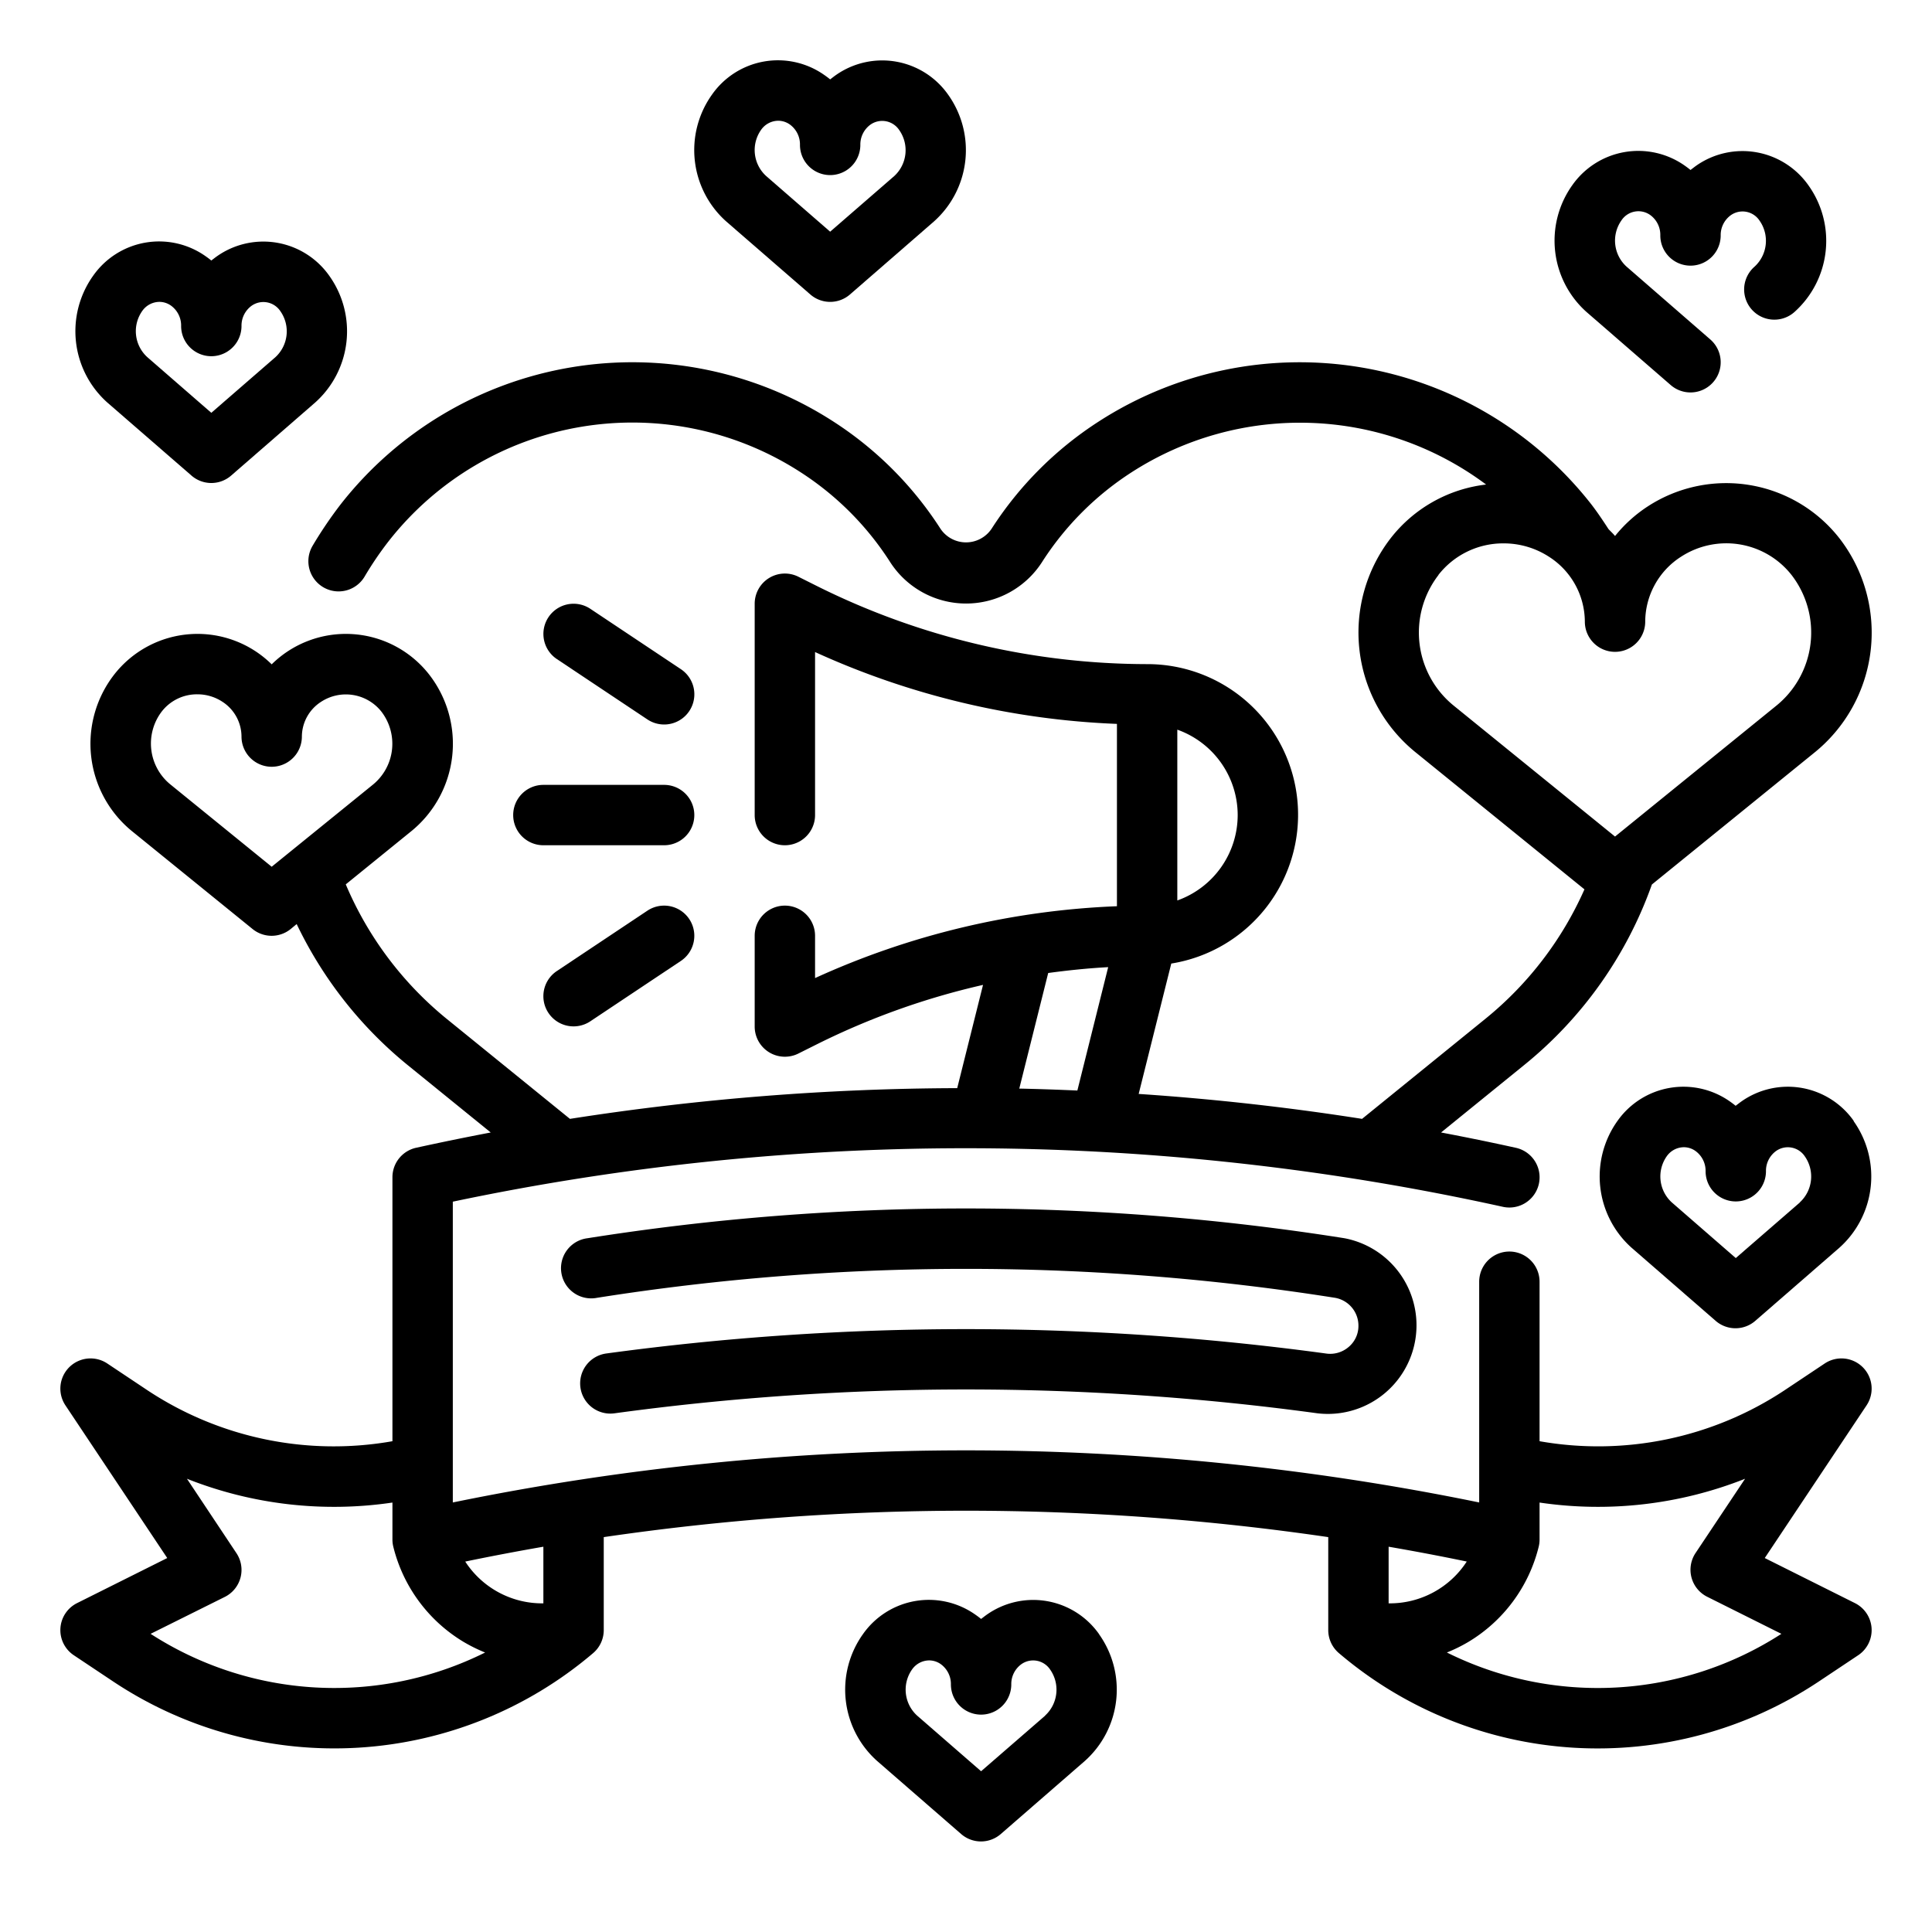 <?xml version="1.0"?>
<svg xmlns="http://www.w3.org/2000/svg" viewBox="0 0 64 64" width="512" height="512"><g id="Outline"><g><path d="M22,24a1,1,0,0,0,.556-1.832l-3-2a1,1,0,0,0-1.11,1.664l3,2A1,1,0,0,0,22,24Z"/><path d="M17,27a1,1,0,0,0,1,1h4a1,1,0,0,0,0-2H18A1,1,0,0,0,17,27Z"/><path d="M21.445,30.168l-3,2a1,1,0,0,0,1.11,1.664l3-2a1,1,0,1,0-1.11-1.664Z"/><path d="M43.918,44.836a88.4,88.4,0,0,0-23.835,0,1,1,0,0,0,.271,1.982,86.182,86.182,0,0,1,23.292,0,2.936,2.936,0,0,0,.892-5.8,80.2,80.2,0,0,0-25.077,0,1,1,0,1,0,.314,1.974,78.392,78.392,0,0,1,24.452,0,.936.936,0,0,1,.773.926.906.906,0,0,1-.315.694A.939.939,0,0,1,43.918,44.836Z"/><path d="M61.447,53.105,58.46,51.612l3.372-5.057a1,1,0,0,0-1.387-1.387l-1.329.886A11.185,11.185,0,0,1,51,47.742V42.459a1,1,0,0,0-2,0v7.312a84.577,84.577,0,0,0-34,0V39.807a82.482,82.482,0,0,1,34.783.17,1,1,0,1,0,.434-1.954q-1.234-.273-2.48-.508l2.748-2.23A13.505,13.505,0,0,0,54.721,29.3l5.362-4.351a5.108,5.108,0,0,0,.849-7.119A4.763,4.763,0,0,0,54.6,16.765a4.637,4.637,0,0,0-1.1.991c-.065-.082-.145-.152-.216-.229-.182-.279-.367-.558-.574-.826a12.27,12.27,0,0,0-16.327-2.729,11.833,11.833,0,0,0-3.532,3.538,1.019,1.019,0,0,1-1.7,0,11.833,11.833,0,0,0-3.532-3.538A12.272,12.272,0,0,0,11.29,16.7a13.769,13.769,0,0,0-.935,1.38A1,1,0,0,0,12.078,19.1a11.111,11.111,0,0,1,.8-1.177,10.258,10.258,0,0,1,13.653-2.273,9.86,9.86,0,0,1,2.94,2.944,2.991,2.991,0,0,0,5.064,0,9.86,9.86,0,0,1,2.941-2.943,10.3,10.3,0,0,1,11.753.4,4.693,4.693,0,0,0-3.158,1.774,5.108,5.108,0,0,0,.85,7.119l5.566,4.517a11.53,11.53,0,0,1-3.258,4.269L45.12,37.064q-3.675-.577-7.4-.826l1.08-4.319A4.991,4.991,0,0,0,38,22a24.552,24.552,0,0,1-10.92-2.578l-.633-.317A1,1,0,0,0,25,20v7a1,1,0,0,0,2,0V21.6A26.589,26.589,0,0,0,37,23.98v6.04A26.57,26.57,0,0,0,27,32.4V31a1,1,0,0,0-2,0v3a1,1,0,0,0,1.447.9l.634-.317a24.5,24.5,0,0,1,5.483-1.957l-.855,3.42A84.558,84.558,0,0,0,18.88,37.064l-4.106-3.332a11.547,11.547,0,0,1-3.32-4.436l2.144-1.74a3.735,3.735,0,0,0,.621-5.208h0A3.5,3.5,0,0,0,9,22.007a3.5,3.5,0,0,0-5.219.341A3.735,3.735,0,0,0,4.4,27.556l3.968,3.22a1,1,0,0,0,1.26,0l.2-.165a13.56,13.56,0,0,0,3.68,4.674l2.748,2.23q-1.244.237-2.479.508A1,1,0,0,0,13,39v8.742a11.175,11.175,0,0,1-8.116-1.688l-1.329-.886a1,1,0,0,0-1.387,1.387L5.54,51.612,2.553,53.105a1,1,0,0,0-.108,1.727l1.329.886a13.218,13.218,0,0,0,15.877-.959A1,1,0,0,0,20,54V50.919a82.77,82.77,0,0,1,24,0V54a1,1,0,0,0,.35.759,13.212,13.212,0,0,0,15.876.959l1.329-.886a1,1,0,0,0-.108-1.727Zm-13.8-34.057A2.719,2.719,0,0,1,49.812,18a2.752,2.752,0,0,1,1.5.443A2.565,2.565,0,0,1,52.5,20.593a1,1,0,1,0,2,0,2.565,2.565,0,0,1,1.187-2.151,2.751,2.751,0,0,1,3.661.606,3.12,3.12,0,0,1-.526,4.346L53.5,27.712l-5.321-4.318A3.119,3.119,0,0,1,47.652,19.048ZM5.662,26a1.748,1.748,0,0,1-.3-2.435A1.475,1.475,0,0,1,6.54,23a1.5,1.5,0,0,1,.82.242A1.378,1.378,0,0,1,8,24.4a1,1,0,0,0,2,0,1.378,1.378,0,0,1,.64-1.154,1.5,1.5,0,0,1,1.994.327,1.747,1.747,0,0,1-.3,2.435L9,28.712ZM41,27a3.006,3.006,0,0,1-2,2.829V24.171A3.006,3.006,0,0,1,41,27Zm-4.29,5.038-1.021,4.087c-.641-.028-1.283-.051-1.924-.064l.958-3.829C35.383,32.142,36.045,32.074,36.71,32.038ZM4.989,54.123,7.447,52.9a1,1,0,0,0,.385-1.45L6.193,48.986A13.222,13.222,0,0,0,13,49.774V51a.984.984,0,0,0,.03.242,5.1,5.1,0,0,0,2.334,3.152,5.311,5.311,0,0,0,.706.348A11.214,11.214,0,0,1,4.989,54.123ZM18,53.113a3.036,3.036,0,0,1-2.588-1.384q1.29-.267,2.588-.492Zm30.588-1.385A3.037,3.037,0,0,1,46,53.113V51.237Q47.3,51.461,48.588,51.728Zm-.658,3.013a5.185,5.185,0,0,0,.706-.347,5.1,5.1,0,0,0,2.334-3.151A1,1,0,0,0,51,51V49.774a13.229,13.229,0,0,0,6.808-.788l-1.64,2.459a1,1,0,0,0,.385,1.45l2.458,1.228A11.208,11.208,0,0,1,47.93,54.741Z"/><path d="M6.344,15.755a1,1,0,0,0,1.312,0l2.778-2.415a3.166,3.166,0,0,0,.477-4.2A2.671,2.671,0,0,0,7.2,8.48c-.068.047-.134.1-.2.15-.063-.052-.128-.1-.2-.15a2.669,2.669,0,0,0-3.715.655,3.166,3.166,0,0,0,.477,4.205ZM4.713,10.3a.7.7,0,0,1,.566-.3.67.67,0,0,1,.384.123A.814.814,0,0,1,6,10.8a1,1,0,0,0,2,0,.814.814,0,0,1,.337-.673.676.676,0,0,1,.95.18,1.162,1.162,0,0,1-.166,1.527L7,13.675,4.879,11.83A1.162,1.162,0,0,1,4.713,10.3Z"/><path d="M55.344,12.755a1,1,0,0,0,1.312-1.51L53.879,8.83A1.163,1.163,0,0,1,53.713,7.3a.674.674,0,0,1,.949-.18A.812.812,0,0,1,55,7.8a1,1,0,0,0,2,0,.812.812,0,0,1,.338-.673.673.673,0,0,1,.948.18,1.162,1.162,0,0,1-.165,1.527,1,1,0,1,0,1.313,1.51,3.165,3.165,0,0,0,.476-4.2A2.67,2.67,0,0,0,56.2,5.481c-.067.047-.133.1-.2.15-.063-.053-.128-.1-.2-.151a2.672,2.672,0,0,0-3.716.655,3.166,3.166,0,0,0,.477,4.205Z"/><path d="M61.41,37.135a2.67,2.67,0,0,0-3.715-.654c-.067.047-.133.1-.2.15-.063-.053-.128-.1-.2-.151a2.673,2.673,0,0,0-3.716.655,3.166,3.166,0,0,0,.477,4.205l2.778,2.415a1,1,0,0,0,1.312,0l2.778-2.415a3.166,3.166,0,0,0,.477-4.205Zm-1.789,2.7L57.5,41.675,55.379,39.83a1.163,1.163,0,0,1-.166-1.527.7.7,0,0,1,.566-.3.663.663,0,0,1,.383.123.812.812,0,0,1,.338.673,1,1,0,0,0,2,0,.812.812,0,0,1,.338-.673.675.675,0,0,1,.949.18A1.163,1.163,0,0,1,59.621,39.83Z"/><path d="M36.41,54.135A2.668,2.668,0,0,0,32.7,53.48c-.068.047-.134.1-.2.15-.063-.052-.128-.1-.2-.15a2.668,2.668,0,0,0-3.715.655,3.166,3.166,0,0,0,.477,4.205l2.778,2.415a1,1,0,0,0,1.312,0l2.778-2.415a3.166,3.166,0,0,0,.477-4.205Zm-1.789,2.7L32.5,58.675,30.379,56.83a1.162,1.162,0,0,1-.166-1.527.7.7,0,0,1,.566-.3.67.67,0,0,1,.384.123.814.814,0,0,1,.337.673,1,1,0,0,0,2,0,.812.812,0,0,1,.338-.673.675.675,0,0,1,.949.18A1.163,1.163,0,0,1,34.621,56.83Z"/><path d="M26.844,9.755a1,1,0,0,0,1.312,0L30.934,7.34a3.166,3.166,0,0,0,.477-4.2A2.669,2.669,0,0,0,27.7,2.48c-.068.047-.134.1-.2.15-.063-.052-.128-.1-.2-.15a2.667,2.667,0,0,0-3.715.655,3.166,3.166,0,0,0,.477,4.205ZM25.213,4.3a.7.7,0,0,1,.566-.3.67.67,0,0,1,.384.123A.814.814,0,0,1,26.5,4.8a1,1,0,0,0,2,0,.814.814,0,0,1,.337-.673.676.676,0,0,1,.95.18,1.162,1.162,0,0,1-.166,1.527L27.5,7.675,25.379,5.83A1.162,1.162,0,0,1,25.213,4.3Z"/></g></g></svg>
